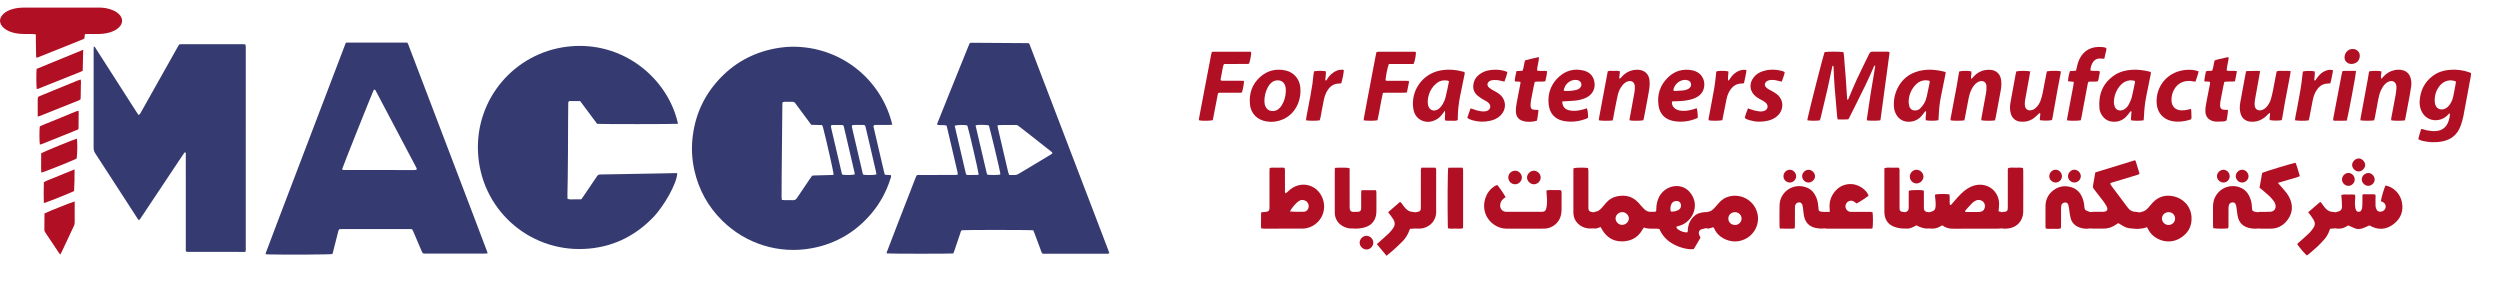 <?xml version="1.0" encoding="utf-8"?>
<!-- Generator: Adobe Illustrator 24.1.3, SVG Export Plug-In . SVG Version: 6.00 Build 0)  -->
<svg version="1.1" id="Layer_1" xmlns="http://www.w3.org/2000/svg" xmlns:xlink="http://www.w3.org/1999/xlink" x="0px" y="0px"
	 viewBox="0 0 14202 1722.1" style="enable-background:new 0 0 14202 1722.1;" xml:space="preserve">
<style type="text/css">
	.st0{fill:#353B71;}
	.st1{fill:#B11024;}
.st122{fill:#B11024;}
</style>
<g>
	<g>
		<g>
			<g>
				<path class="st0" d="M5068.7,708.8c-8.6,0.4-14.9,0.8-21.2,0.9c-21.8,0.1-43.5-0.1-65.3,0.1c-6.2,0-12.8-1.2-18.5,2.7
					c-3.1,5.8-0.5,11.3,0.8,16.8c16.5,71,33.1,141.9,49.6,212.9c3.2,13.7,6.4,27.4,9.7,41.1c0.7,3,2.1,5.8,3.5,9.6
					c11.6,0.7,22.9,1.4,33.6,2c3.1,8.6-0.7,15-2.8,21.5c-22.5,70.9-57,135.4-104.6,192.6c-89.3,107.3-202.8,175-339.8,200.8
					c-188,35.4-376.7-24.5-510-155.7c-81.5-80.2-134.5-176.4-159.3-287.9c-13-58.4-16.7-117.5-10.8-177.3
					c12.6-127,61.1-238.4,146.6-332.9c86.9-96.1,194.8-156,322.2-180.4c41-7.8,82.3-11.5,124-9.9c261.7,10.1,471.8,187.1,537.3,422
					C5065.5,693.6,5066.6,699.8,5068.7,708.8z M4613.7,997.9c5.1-0.5,9.5-1.1,13.9-1.2c31.3-0.9,62.6-1.6,93.9-2.5
					c4.9-0.1,10.3,1.3,14.3-3.2c-1-15.7-43.7-204.5-60.8-268.9c-1-3.6-2.8-6.9-4.8-11.6c-20.4-0.5-40.7-0.9-61.4-1.4
					c-14-18.9-27.7-37.3-41.4-55.7c-16.4-22.1-32.9-44.1-49.1-66.3c-4.6-6.3-10-9.1-17.8-8.9c-14.7,0.4-29.4,0-44.1,0.3
					c-3.6,0.1-7.1,1.7-11.2,2.8c-0.3,6.4-0.7,12.1-0.8,17.8c-0.9,87.6-1.7,175.1-2.6,262.7c-0.4,42.2-0.9,84.4-1.2,126.6
					c-0.3,44.1-0.5,88.2-0.6,132.3c0,4.9,1.1,9.8,1.7,15c5.6,0.5,10,1.2,14.4,1.2c16,0.1,32-0.6,47.9,0.3c11,0.6,17.5-3.5,23.5-12.6
					c24.3-36.8,49.3-73.1,74.1-109.6C4605.5,1009.3,4609.7,1003.7,4613.7,997.9z M4841.3,711.6c-3.6,6.3-1.3,11.9-0.1,17.4
					c7.1,30.5,14.3,61,21.3,91.5c11.9,51,23.6,102.1,35.7,153c1.6,6.6,1.5,14.1,7.2,19.2c23.2,2.9,59.6,2.1,73.4-1.8
					c-0.7-4.8-1.2-9.8-2.3-14.6c-12.3-53.5-24.8-107-37.2-160.6c-7.2-31.1-14.5-62.2-21.9-93.3c-2.7-11.3-4-12.5-15.6-12.6
					c-17.3-0.3-34.5-0.1-51.8,0.1C4846.9,709.9,4843.9,711,4841.3,711.6z M4855.8,990.8c-0.8-4.8-1.2-9.7-2.3-14.6
					c-15-64.6-30-129.3-45.1-193.9c-4.8-20.5-9.4-41.1-14.4-61.5c-2.2-8.9-4.1-10.7-13.2-10.8c-17.2-0.3-34.5-0.1-51.7,0.1
					c-2.4,0-4.8,1.1-6.9,1.7c-3.6,6.2-1.2,11.7,0.1,17.2c5.8,24.9,11.6,49.7,17.4,74.6c13.2,56.6,26.2,113.1,39.6,169.6
					c1.6,6.6,1.5,14.1,7,19.3C4807.2,995.3,4841.8,994.6,4855.8,990.8z"/>
			</g>
		</g>
		<g>
			<path class="st0" d="M3851.6,703.3c-16.5,2.1-438.2,2.4-459.4,0.3c-31.7-42.5-64.1-86-96.4-129.4c-22.2-0.6-43.2-0.6-63-0.1
				c-6.2,6.7-4.7,13.4-4.8,19.6c-0.4,33.9-0.6,67.8-0.8,101.7c-0.3,59.5-0.4,119-0.7,178.5c-0.3,46-0.7,92.1-1.3,138.1
				c-0.4,30.7-1.2,61.3-1.7,92c-0.1,8.2,0.2,16.5,0.3,25c13.7,6.4,27.3,2.7,40.3,3.3c12.7,0.6,25.5-0.1,38.2-0.2
				c3.9-5.4,7.3-10,10.5-14.7c24.1-35.5,48.1-70.9,72.1-106.4c2.2-3.2,4.6-6.2,6.5-9.5c4.2-7.5,10.2-10.4,18.9-10.4
				c24.3,0,48.6-0.8,72.9-1.2c69.7-1.3,139.4-2.5,209.1-3.7c17.3-0.3,34.5-0.5,51.8-0.9c30-0.6,60.1-1.3,90.1-1.9
				c4.4-0.1,8.7,0.3,13,0.5c-0.3,54-72.9,185.8-139.7,253.9c-107.3,109.5-237.7,169.8-390.7,176.4
				c-314.2,13.6-586.2-225.9-601.4-550.5C2701.2,559.7,2923.7,300.7,3223,265C3540.4,227.2,3796.7,448.8,3851.6,703.3z"/>
		</g>
		<g>
			<g>
				<path class="st0" d="M2770.5,1439.2c-7.6,0.6-12.6,1.3-17.6,1.4c-111.3,0.1-222.7,0-334,0.1c-17.1,0-17.6,0.1-24.2-15.6
					c-14.4-34.2-28.8-68.3-43.6-102.3c-9.9-22.7-6.5-21.7-31.9-21.7c-123.5,0-247,0-370.5,0c-7,0-14,0.4-19.4,0.5
					c-6.2,4.2-6.9,9.4-8.1,14.4c-8.9,35.3-17.8,70.7-27,105.9c-1.9,7.3-2.6,15.1-6.9,21.3c-18.5,3.1-266.5,4.5-366.8,2
					c-3.6-0.1-7.3-0.8-10.1-1.2c-0.9-1.7-1.4-2.3-1.5-2.9c-0.1-0.6-0.2-1.3,0.1-1.9c23.5-62.2,46.8-124.4,70.5-186.6
					c127.9-335.7,256-671.4,384-1007c0.4-1.1,1.6-1.9,3-3.5c115.1,0,230.8,0,346.6,0c6.1,6.6,7.9,14.9,10.8,22.6
					c41.3,108.1,82.5,216.2,123.7,324.3c80.6,211.5,161.1,423,241.7,634.5c25,65.7,49.9,131.5,74.8,197.2
					C2766.1,1425.9,2767.8,1431.3,2770.5,1439.2z M1943.1,962.1c8.6,5.7,17.1,3.6,25.2,3.6c126,0.2,252,0.2,378,0.3
					c4.5,0,9,0.4,13.4-0.2c2.8-0.4,5.4-2.3,8.2-3.5c-1.2-9.6-6.3-16.4-10.1-23.6c-62.9-119.3-125.9-238.5-188.9-357.7
					c-10.7-20.3-21.3-40.8-32.2-61.1c-2.3-4.3-3.6-9.9-10.1-10.9c-1.3,1-3.3,1.8-4.1,3.3C2116.3,523,1945.7,951.2,1943.1,962.1z"/>
			</g>
		</g>
		<g>
			<g>
				<path class="st0" d="M5869.9,1308.3c-16.6-2.6-388.5-2.8-406.2-0.4c-6.1,4.6-6.8,12-9,18.5c-10.8,31.4-21.2,63-31.9,94.5
					c-2.2,6.6-5,13-7.2,18.9c-19.7,2.2-362.3,2-377.2-0.1c-3.5-6.1,0.8-11.1,2.7-16.2c18.8-49.6,37.8-99.1,57-148.6
					c33-85.2,66.3-170.4,99.4-255.6c3-7.7,6.3-15.4,9.1-22.4c7.3-4.6,14.5-2.9,21.3-2.9c63.3-0.1,126.7-0.1,190-0.1
					c6.9,0,13.9-0.4,21-0.6c3.5-7.2,0.9-13.4-0.4-19.4c-6.4-28-13.1-56-19.6-84c-12.2-52.3-24.4-104.6-36.7-156.8
					c-1.6-6.8-3.5-13.5-5.1-20c-17.8-5-35.4,0.3-52.3-4c-2-8.2,2.5-14.3,4.9-20.5c20.3-51.1,40.8-102.1,61.3-153.1
					c36.6-90.7,73.3-181.4,109.9-272.1c2.6-6.4,5.5-12.7,8.2-19c4.3-0.7,7.4-1.6,10.5-1.5c108.1,0.7,216.1,1.5,323.7,2.2
					c6.4,5.2,7.5,12.5,10,18.9c34.6,90.1,69.1,180.3,103.5,270.4c101,263.9,201.9,527.8,302.9,791.7c12.1,31.6,24.1,63.3,36.2,95
					c2,5.3,3.9,10.7,6.2,17.4c-3.4,1-6.1,2.3-9,2.7c-3.8,0.4-7.7,0.2-11.5,0.2c-113.9,0-227.8,0-341.7,0c-5.7,0-11.4,0-16.2,0
					c-7.2-5.4-8.3-12.7-10.7-19.1c-12-31.7-23.7-63.5-35.5-95.2C5875,1320.4,5872.2,1314,5869.9,1308.3z M5979.1,870.2
					c-3.4-7.8-9.8-11.1-15.2-15.3c-35.6-28.2-71.3-56.3-107-84.3c-23.2-18.1-46.5-36.1-69.7-54.2c-4.6-3.6-9-6.5-15.4-6.4
					c-30.7,0.3-61.4,0.1-92.1,0.3c-4.2,0-8.3,1.5-13.4,2.5c1.2,6.8,1.9,12.4,3.2,17.9c19.1,82.2,38.3,164.4,57.6,246.5
					c1.3,5.4,3.6,10.5,5.8,16.7c10.5,0,20-0.3,29.6,0.1c8.6,0.3,16.2-1.8,23.6-6.2c61.4-36.9,122.9-73.6,184.3-110.5
					C5973.3,875.4,5975.9,872.7,5979.1,870.2z M5542,712.8c21.5,91.8,42.4,181.4,63.4,270.9c0.7,3,2.4,5.8,3.4,8.4
					c18.2,2.9,58.7,2.7,73.5-0.6c0-2.9,0.4-6-0.1-9c-3.4-22.5-59.9-258.3-64.6-270.1c-11.4-2.6-44.5-4.1-64.8-2.6
					C5550,710.1,5547.1,711.4,5542,712.8z M5423.3,714c21.2,90.7,42,180.2,63,269.8c0.7,3,2.4,5.8,3.7,8.9c2.8,0.5,5.3,1.3,7.8,1.3
					c17.9,0.1,35.8,0.2,53.7-0.1c2.8,0,5.6-1.6,8.2-2.3c-1.2-17.8-57.7-261.1-64.6-278.9C5478.5,708.4,5439.2,708.7,5423.3,714z"/>
			</g>
		</g>
		<g>
			<path class="st0" d="M1394,1431c-110,0-218.7,0-327.4-0.1c-3,0-6.1-0.9-9.6-1.5c-2.4-8.1-1.5-15.8-1.5-23.3
				c-0.1-121.5,0-243.1,0-364.6c0-52.4,0-104.9-0.1-157.3c0-6.1,1.4-12.6-1.7-18.1c-4.9-1.5-6.5,1.7-8.2,4.2
				c-9.7,14.3-19.4,28.6-28.9,42.9c-71.6,107.5-143.2,215-214.9,322.5c-3.5,5.2-6.5,10.8-12.3,15c-6.8-5.4-10.1-12.4-14.2-18.6
				c-41.4-63.8-82.7-127.7-124.1-191.6c-36.5-56.4-72.9-112.8-109.7-168.9c-6.6-10-9.6-20.1-9.6-32.2c0.3-186.1,0.2-372.3,0.2-558.4
				c0-5.5,0.6-11,0.9-17.1c7,1.9,8.5,7.1,11.1,11.2c34.2,53.3,68.3,106.6,102.5,159.9c42.4,66.2,84.8,132.5,127.3,198.7
				c4.1,6.4,8.6,12.5,13.7,20c3.7-3.3,7.1-5.1,8.8-8c11.2-19.4,22-38.9,33-58.5c60.5-107.6,120.9-215.1,181.4-322.7
				c2.2-3.9,4.7-7.6,7.6-12.3c5.3-0.4,11-1.2,16.7-1.2c113.9-0.1,227.7-0.1,341.6,0c5.6,0,11.2,0.8,17.5,1.3c0.8,4.6,1.8,8.2,2,11.9
				c0.3,5.7,0.1,11.5,0.1,17.3c0,373.5,0,747.1-0.1,1120.6C1396.2,1410.8,1397.3,1419.8,1394,1431z"/>
		</g>
		<path class="st122" d="M481.9,194.2c-0.7,9.2-1.3,16.1-1.8,22.9c-5.9,6.2-13.6,8-20.6,10.8c-62.2,25.1-124.5,50-186.8,75
			c-16.6,6.7-33.2,13.4-49.8,20c-4.7,1.9-9.4,3.5-15.6,5.9c-0.9-4.6-2.1-8-2.2-11.5c-0.6-32.6-1.1-65.2-1.5-97.8
			c-0.1-7.6,0-15.3,0-24c-4.7-0.8-8.9-2-13.1-2.1c-17.3-0.2-34.5,0.3-51.8-0.2c-25-0.6-49.8-2.4-73.7-10.6
			c-15.3-5.2-29.6-12.1-42-22.5C-7.3,134.6-7.6,102.3,22,76.6c12.3-10.7,26.6-17.6,41.8-22.8c24.5-8.4,49.9-10.6,75.6-10.7
			c61.4-0.1,122.8-0.1,184.2-0.1c79.9,0,159.9-0.1,239.8,0c25.8,0,50.9,4.3,74.9,13.9c15,6,28.8,13.9,39.9,25.9
			c20.7,22.3,20.7,47.9,0,70.2c-10.6,11.5-23.8,19.3-38.1,25.2c-23.9,9.9-49.1,14.2-74.8,14.8c-21.7,0.5-43.5,0.1-65.2,0.2
			C494.6,193.3,489,193.8,481.9,194.2z"/>
		<path class="st1" d="M10414.5,373.6c-6.7,0.8-5.8,5.5-6.5,8.9c-8.7,40.6-16.9,81.3-26.1,121.8c-12.8,56.1-26.4,111.9-39.8,167.9
			c-1,4.2-3.1,8.2-4.5,11.8c-18.5,2.8-55.2,2.5-69.9-0.6c0-2.3-0.4-4.8,0.1-7.2c11.5-54.9,91.1-366.2,97.2-380.4
			c16-3.2,91.9-3,107.2,0.4c4.7,22.3,4.5,45.3,6.7,68.1c2.2,22.3,4.1,44.6,5.7,66.9c1.7,22.9,3.1,45.9,4.6,68.9
			c1.4,22,2.8,44.1,4.3,66c6.5,0.2,6.8-4,8.3-7.4c15-35.3,29.2-70.9,45.4-105.7c22.9-49.2,47.6-97.7,71-146.7
			c4.5-9.4,10.1-13.2,20.6-13c27.5,0.6,55,0.2,82.5,0.3c3.7,0,7.5,0.9,11.3,1.3c0.6,2.4,1.6,4.3,1.4,6
			c-16.9,126-33.9,252.1-51.1,378.1c-0.2,1.7-1.8,3.3-2.7,4.7c-15.1,2.6-54.6,2.7-73.8,0.2c-0.3-3.3-1.2-6.9-0.7-10.4
			c6.6-45.5,13-91.1,20.3-136.5c8.4-53,17.6-105.9,26.4-158.8c0.3-1.7,0-3.6,0-5.2c-5-2-5.6,1.7-6.8,4.4
			c-15.2,33.8-29.7,68-45.9,101.3c-31,63.8-63,127.1-94.7,190.6c-1.4,2.8-3.3,5.4-5.3,8.6c-19.8,1.6-39.4,0.7-59.8,0.6
			c-1.3-5.2-2.8-9.3-3.2-13.6c-5.2-58.6-10.5-117.2-15-175.8c-2.5-32.5-3.5-65.1-5.2-97.7
			C10416.1,385.7,10416.8,379.4,10414.5,373.6z"/>
		<path class="st1" d="M13737.7,790.3c4.2-20.1,10.4-38.7,17-58.1c4.4,1,8.1,1.4,11.5,2.6c15.8,5.5,32.3,7.9,48.8,9.5
			c7.6,0.7,15.4,0.8,23,0.2c33.8-2.6,57.4-19.3,69.9-51.3c6.3-16.3,10-33.6,9.5-48.2c-5.8-1.4-7.5,3.8-10.3,6.7
			c-14.1,14.8-30.6,24.8-50.8,29.1c-43.4,9.2-82.7-10.5-100.9-50.9c-7.8-17.2-10.9-35.4-9.9-54.2c3.3-59.5,26.6-108.8,75-144.8
			c27.4-20.4,58.9-30.9,92.6-33.9c39.3-3.6,77.9,0.7,115.3,14.1c2.9,1.1,5.7,2.7,9.6,4.6c-0.7,6.3-1,12.6-2.1,18.7
			c-13.7,74.8-27.3,149.7-41.7,224.3c-3.5,18.1-8.9,36-14.9,53.5c-19.2,56.1-59.9,85.7-117.7,93.3c-30.7,4.1-61.3,2.9-91.6-3.4
			C13759.1,799.9,13748,797.2,13737.7,790.3z M13951.8,463.7c-3.4-1.7-5.5-3.1-7.8-3.8c-32.3-9.7-64.6,1.3-86.4,29.8
			c-18.5,24.2-27,51.8-26.6,82.1c0.1,7.6,1.2,15.4,3.4,22.6c6.6,21.5,26.6,31.6,48.4,25.6c14.3-4,24.4-13.4,33-24.8
			c11.6-15.7,18-33.6,21.7-52.6c3.7-18.8,7.3-37.5,10.8-56.3C13949.6,478.9,13950.6,471.4,13951.8,463.7z"/>
		<path class="st1" d="M8208.3,628.7c-5.7,7.6-9,12-12.2,16.4c-11,15.3-24.2,28.2-41.3,36.4c-27.5,13.2-55.5,14.9-83,0.5
			c-26.5-13.9-39.1-38-43.3-66.4c-15-99.9,51.8-194.9,151-214.7c46.1-9.2,91.6-5.1,136.5,7.2c1.1,0.3,2.1,1.3,3.9,2.5
			c2.1,6.5-0.5,13.3-1.8,20c-8,40.1-16.6,80-24.4,120.1c-7.2,37-11.4,74.5-12.3,112.2c-0.2,6.3,0,12.7,0,19.2
			c-12.5,6.5-24.7,3.2-36.4,3.6c-11.4,0.3-22.9,1.3-34.9-1.2C8204.9,667.3,8211.9,650.1,8208.3,628.7z M8231.5,462.1
			c-3.7-2.2-5.2-3.7-6.9-4c-20.9-3.9-40.8-1.4-58.4,11.1c-8.2,5.9-16,12.7-22.6,20.4c-16.1,18.7-26,40.8-30.6,65
			c-2.7,13.8-3.1,28-0.4,41.9c5.3,28,30.6,39.5,55.2,25.2c4.4-2.5,8.7-5.6,12-9.3c6.2-7.2,12.8-14.5,17.1-22.8
			c6.1-11.8,11.9-24.2,15-37C8219.3,522.9,8225,492.8,8231.5,462.1z"/>
		<path class="st1" d="M12177.8,683.3c-15.8,3.4-52.4,3.5-70.4,0.5c-3.4-8.3-0.7-17.2-0.8-25.8c-0.1-8.6,2.7-17.2,1.7-25.4
			c-6.1-1.3-7.1,2.4-9,4.7c-7.7,9.3-14.5,19.6-23.2,27.9c-21,20-46.4,28.7-75.5,26c-25.2-2.3-44.8-14-58.9-34.9
			c-8.4-12.4-14.1-26.2-15.3-41c-6.5-78.7,18.8-143.5,86-188.5c29.3-19.6,62.9-27.9,97.8-30.3c31.5-2.2,62.5,1.8,93.3,8.5
			c4.9,1.1,9.7,2.8,15.3,4.5c-0.3,4.5-0.2,8.2-0.9,11.7c-8.2,41.4-16.2,82.7-25,124c-8.4,39.5-11.8,79.6-13.8,119.8
			C12178.7,671.3,12178.2,677.5,12177.8,683.3z M12127.9,459.6c-20.3-5.8-39.3-4.3-57.6,5.6c-11.4,6.2-21,14.6-29.1,24.6
			c-17,20.8-27.4,44.6-31.2,71.1c-2,13.8-2.4,27.9,2.1,41.7c7.7,23.6,27.2,28.8,47.4,22.3c4.7-1.5,9.1-4.6,13.2-7.6
			c9-6.4,16.1-14.9,20.9-24.7c6.1-12.6,12.6-25.3,16.1-38.8c7.2-28.4,12.6-57.3,18.6-86.1
			C12128.8,465.4,12128.1,462.8,12127.9,459.6z"/>
		<path class="st1" d="M11053.1,409.3c-0.8,6.3-1.2,10.7-2,15c-8.4,42-16.7,83.9-25.3,125.8c-7.1,34.5-10.9,69.4-12.1,104.6
			c-0.3,9.5-1.2,18.9-1.8,27.9c-15.2,4.4-55.6,4.5-71.6,0.5c-3.8-16.7,3.6-33.6,1-52.5c-3.2,2.2-5.5,3.1-6.8,4.7
			c-7.7,9.3-14.4,19.6-22.9,28.1c-20.5,20.5-45.7,29.9-74.8,28c-28.3-1.9-49.6-15.2-64-39.5c-9-15.1-13.3-31.8-14.1-49.3
			c-1.9-41.3,7.5-80,28.6-115.5c22-37.2,53.7-63.2,94.2-77.6C10937.8,389.4,10994.4,393.6,11053.1,409.3z M10962.2,461.2
			c-2.4-1.7-2.9-2.1-3.5-2.4c-1.2-0.5-2.3-1.1-3.5-1.3c-27.9-4.7-52,3.1-71.7,23.1c-25.8,26.1-39.2,57.9-40.7,94.4
			c-0.4,9.4,1,19.2,3.6,28.3c5.2,17.5,18.4,25.4,36.6,24c10-0.8,18.9-4.7,25.6-11.7c7.5-7.8,14.3-16.3,20.2-25.3
			c8.8-13.5,13.7-28.8,17.3-44.4c5.6-24.9,10.5-49.9,15.6-74.9C10962.1,467.8,10961.9,464.7,10962.2,461.2z"/>
		<path class="st1" d="M7992.3,525.4c-23.8,2.7-46.1,0.8-68.3,1.3c-22.3,0.5-44.6-0.9-67.9,1c-12.3,52.2-19.2,104.6-30.9,155.5
			c-15.9,3.6-61.1,3.7-77.7,0.5c0-3.5-0.6-7.2,0.1-10.8c8.3-45.2,16.7-90.4,25.3-135.6c13.5-71.5,27.2-143,40.8-214.5
			c1.7-8.7,3.6-17.4,5.6-26.8c4.8-0.8,9.1-2.1,13.4-2.1c67.1-0.1,134.2-0.1,201.4,0c3.1,0,6.2,0.8,9.1,1.1
			c1.4,13.8-3.6,42.7-11.2,65.7c-4.8,4.3-10.8,2.7-16.4,2.8c-37.1,0.1-74.2,0.1-111.2,0.1c-5,0-10.1,0-14.6,0
			c-6.5,13.9-18.8,74.6-18.9,92.1c4.1,4.2,9.4,3.2,14.4,3.2c32.6,0.1,65.2,0,97.8,0.1c6.3,0,12.6,0.4,19.7,0.6
			c0.5,3.2,1.6,5.6,1.2,7.8C8000.3,486.1,7996.4,504.8,7992.3,525.4z"/>
		<path class="st1" d="M7067,459.5c-0.2,15.8-5.7,45.9-11.4,64.5c-4.9,3.9-10.9,2.6-16.5,2.6c-33.3,0.1-66.5,0-99.8,0.1
			c-6.3,0-12.8-1.3-20.1,3.2c-10.7,50-18.8,101.7-29.5,152.4c-13,4.3-54.9,5.1-76.7,1.7c-4.1-5.2-1.7-11-0.7-16.4
			c6.4-34.6,13-69.1,19.6-103.6c16.1-84.8,32.3-169.5,48.5-254.3c0.9-4.9,2.4-9.6,3.6-14c3.1-0.9,4.9-1.8,6.7-1.8
			c69.7-0.2,139.5-0.2,209.2-0.2c2.5,0,5,0.7,7.3,1.1c1.8,11.4-2.7,38.8-10.8,65.5c-4.8,4.3-10.8,3-16.4,3
			c-35.8,0.1-71.6,0.1-107.5,0.1c-6.3,0-12.7,0-19.3,0c-7.7,15.5-7.9,31.8-11.5,47.1c-3.4,14.8-5.6,30-8.2,44.3
			c6.7,5.4,13.3,3.8,19.6,3.8c31.3,0.2,62.7,0,94,0.1C7053.4,458.8,7059.7,459.3,7067,459.5z"/>
		<path class="st1" d="M7220.2,692.3c-10.1-1.1-20.4-1.5-30.4-3.4c-43.9-8.5-84-39.1-89.3-99.1c-5.2-59.2,12.7-111.7,57.6-152.1
			c41.2-37.1,90.4-49.2,144.5-37.5c46.7,10.1,79.4,47.8,84.2,95.4c3.3,32.4-1,63.8-13.5,93.9
			C7344.1,659.8,7280.7,692.3,7220.2,692.3z M7304.5,518c0.1-11.5-0.2-23-4.8-33.9c-7.4-17.7-20.4-27-39.8-27.7
			c-15-0.5-27.5,4.6-38.5,14.3c-8.7,7.7-15.4,17.2-20.5,27.5c-12.6,25-18.6,51.5-18,79.5c0.2,10.4,2.5,20.3,7.2,29.5
			c7.3,14.1,18.8,22,34.9,23.5c17.9,1.7,32.5-4.9,44.7-17.5c9-9.3,15.6-20.3,20.7-32.1C7299.1,561.1,7303.8,540,7304.5,518z"/>
		<path class="st1" d="M13661.4,683.9c-19.1,2.9-61.4,2.7-76.1-0.1c-3.3-5.5-1.2-11.3-0.2-16.7c8-43.3,16.4-86.6,24.3-130
			c2.2-11.9,3.2-24.1,4.3-36.1c0.4-4.4,0.2-9-0.5-13.4c-3.1-21.6-19.3-31.8-40.3-25.1c-10,3.2-18.2,9.1-25.3,16.7
			c-9.3,9.9-16.2,21.3-21.8,33.6c-7.2,15.8-11.6,32.4-14.9,49.4c-6.8,35.8-13.3,71.6-20.1,107.4c-0.9,4.9-2.7,9.7-3.9,14.1
			c-16.9,3-62.1,2.9-77.9-0.1c0.2-3.5,0.1-7.2,0.7-10.8c13.9-75.4,28-150.7,41.9-226.1c2.5-13.7,4.5-27.6,6.6-40.9
			c15-4.1,52.2-4.4,70-0.6c1.3,13.3-5.5,26.9-1.6,41.8c7.2-3,10.2-8.9,14.4-13.3c17.7-18.8,38.9-31,64.3-35.7
			c14.6-2.7,29.2-3,43.7,0.8c23.9,6.2,38.5,21.6,45.3,44.9c4.9,16.9,5.1,34.1,2.5,51.3c-2.9,19.6-6.1,39.1-9.8,58.6
			c-7.5,40.2-15.2,80.3-22.9,120.5C13663.6,677.2,13662.5,680.1,13661.4,683.9z"/>
		<path class="st1" d="M11158.6,683.9c-18.6,2.8-60.9,2.7-76.2,0.1c-3.7-5.4-1.3-11.1-0.3-16.6c11.7-62.8,23.7-125.6,35.4-188.4
			c3.6-19.5,6.4-39.1,9.7-58.6c0.8-5,1.9-9.9,2.8-14.4c15.2-4.5,53.3-4.6,68.6-0.4c3.3,13.5-3.8,27.1-1.4,41.9
			c7.9-2.5,10.7-8.7,14.8-13.1c18-19.3,39.7-32.2,65.9-36.4c10.6-1.7,21.8-2.2,32.4-1.1c32,3.4,53.2,24.8,57.7,57.3
			c2.7,19.8,1.3,39.6-2.1,59.2c-6,34-12.6,67.9-18.9,101.8c-3.2,17-6.4,33.9-9.7,50.8c-1.2,6.2-2.8,12.3-4.1,17.9
			c-20.2,3.2-64,2.7-78.1-0.9c0.3-3.5,0.2-7.2,0.9-10.8c8.8-47.8,17.9-95.4,26.2-143.3c2.3-13.1,2.9-26.7,2.4-40
			c-0.8-21-16.4-32-37-27.2c-8.9,2.1-16.5,6.7-23.3,12.8c-11.2,10-19.1,22.3-25.5,35.6c-7.2,15.1-12,30.9-15.1,47.3
			c-7.4,38.9-14.9,77.8-22.4,116.7C11160.5,677.2,11159.5,680.2,11158.6,683.9z"/>
		<path class="st1" d="M9160.4,684.6c-25.9,2.5-63,1.9-76.3-0.9c-0.3-0.6-0.7-1.1-0.9-1.7c-0.2-0.6-0.5-1.2-0.4-1.8
			c0.1-1.9,0.3-3.8,0.6-5.7c0.4-3.2,0.9-6.3,1.4-9.5c16-86.1,32.1-172.1,48.5-259.7c9.9-5.4,22.2-2.2,34-2.4
			c11.3-0.2,22.9-2.2,35.3,2.5c-0.8,7.2-1.7,14-2.2,20.9c-0.5,6.6-3.2,13.4,0.2,21.1c7.1-3.1,10-9,14.3-13.5
			c24.3-25.5,53.7-38.5,89-37.7c37.5,0.9,62.9,23.2,66.8,60.7c1.6,15.1,1.1,30.8-1.2,45.8c-5.4,35.4-12.4,70.5-18.9,105.7
			c-3.3,18.2-6.8,36.4-10.4,54.6c-1.3,6.9-3,13.7-4.5,20.1c-14.1,3.5-57.8,4-76.9,1c-3.3-5.5-0.9-11,0.1-16.6
			c8.9-48.4,18-96.8,26.5-145.2c1.9-10.6,2.3-21.7,1.7-32.5c-1.4-23.7-19.3-34.9-41.9-26.9c-11.2,4-19.8,11.5-27.4,20.4
			c-13,15.4-21.9,33.2-26.6,52.6c-6,24.8-10.6,50-15.6,75.1c-4.2,21.3-8,42.7-12.1,64C9163.1,678.1,9161.7,681,9160.4,684.6z"/>
		<path class="st1" d="M11588.9,682.7c-3.5-14.1,3.5-27.1,1.2-40c-6.9-0.9-8.6,4.1-11.8,6.9c-8.7,7.5-16.7,15.9-26.1,22.5
			c-22.3,15.7-47.3,21.7-74.5,19c-27.8-2.8-47.4-19.3-54.9-46.1c-5.6-20.1-5.4-40.6-2-60.9c5.9-35.3,12.7-70.4,19.2-105.6
			c3.2-17.6,6.5-35.2,9.8-52.8c1.3-6.8,3-13.6,4.4-20c15.8-4.1,63.5-4.1,79.2,0.1c-1.9,11.2-3.7,22.5-5.8,33.7
			c-7.8,42.7-15.8,85.4-23.3,128.2c-1.6,9.4-2.3,19.1-1.7,28.6c1.3,24.4,19.4,36.1,42.9,28.2c9.3-3.1,17-8.8,23.6-15.9
			c10.2-10.9,18-23.4,22.9-37.4c4.4-12.6,8.5-25.5,11.1-38.6c8-39.4,15.3-79,22.9-118.5c0.6-3,1.5-6,2.1-8.6
			c14.5-3.6,55.5-4.2,77.9-1.2c2.3,5.9,0,12.2-1,18.2c-5.2,28.3-11.1,56.4-16.2,84.7c-9.9,54.7-19.5,109.4-29.3,164.1
			c-0.7,3.7-1.9,7.3-2.8,10.6C11642.1,686,11608.3,686.4,11588.9,682.7z"/>
		<path class="st1" d="M12839.4,403.9c-3.7,20.8-6.9,39-10.2,57.1c-6.4,35.2-13.1,70.3-19.1,105.6c-1.7,10-2.5,20.4-1.9,30.5
			c1.4,22.9,17.7,34.1,40,28.3c10.2-2.7,18.5-8.5,25.7-16c12.2-12.7,20.9-27.7,26-44.3c5.1-16.4,8.9-33.3,12.3-50.2
			c6.8-33.8,13-67.8,19.5-101.6c0.5-2.5,1.2-4.9,2.1-8.1c12.9-4.8,26.4-2,39.5-2.4c12.6-0.4,25.3-0.8,39.2,0.9
			c-0.8,7.4-1,13.7-2.2,19.7c-10.2,54-20.8,107.9-30.8,161.9c-5.1,27.6-9.5,55.4-14.3,83.1c-0.9,4.9-2.2,9.7-3.1,14.1
			c-18.2,3.7-52.8,3.4-67.8-0.4c-3.8-13.1,3.4-26.1,1.1-40.9c-3.3,1.9-6.2,3-8.3,4.9c-4.7,4.3-8.8,9.3-13.5,13.6
			c-25.4,23-54.8,34.6-89.5,31.4c-28.7-2.7-48.5-19.2-56.2-47.1c-5.5-20.2-5.1-40.6-1.6-60.9c7.3-42.2,15.4-84.2,23.2-126.3
			c3.1-16.9,6.4-33.9,9.5-50.1c1.7-1.4,2.7-2.8,3.7-2.9c19.1-0.5,38.3-1,57.4-1.2C12825.8,402.7,12831.4,403.4,12839.4,403.9z"/>
		<path class="st1" d="M9498.2,577.7c-2.3,15,3.6,27.1,14.8,36.9c7.8,6.8,17.3,10.7,27.5,12.8c27.2,5.5,53.4,0.9,79.4-6.7
			c6.1-1.8,12-3.9,18.8-6.1c5.7,18.2,5.2,35.9,6.3,53.1c-2.4,1.9-3.6,3.6-5.3,4.2c-43.5,18.3-88.7,24.3-135.1,15.1
			c-46.5-9.3-75.8-39.9-82.7-86.8c-9.2-62.4,8.6-116.9,53.9-160.7c38.3-37,85.1-50.3,137.9-40.1c4.4,0.8,8.6,2.4,12.9,3.8
			c47.7,15.9,64.7,63.6,50.8,105.2c-5.9,17.7-17.7,30.9-33.4,40.7c-15.4,9.6-32.4,15.1-50,18.8c-25.1,5.3-50.6,7.3-76.2,7.6
			C9511.4,575.5,9504.9,574.2,9498.2,577.7z M9507.3,515.1c1.9,0.5,4.2,1.7,6.5,1.6c17.2-0.9,34.4-1.6,51.5-3.4
			c7.5-0.8,14.9-3.6,21.9-6.5c4.6-1.9,9-5.1,12.4-8.7c12.6-13.6,7.9-34.1-9.2-41.1c-7.8-3.2-16-4.1-24.4-3c-29.2,3.7-54,27-60,56.6
			C9505.9,511.7,9506.7,513,9507.3,515.1z"/>
		<path class="st1" d="M8874.3,576.7c2.8,29.3,14.3,43.4,39.3,49.8c23.6,6,47,3.1,70.2-2.2c10.5-2.4,20.7-6,30.9-9.1
			c4.9,12.7,7.4,32.7,6.7,53.5c-1.6,1.1-3.4,2.9-5.6,3.8c-41.7,17.2-84.9,22.9-129.5,15.4c-50.8-8.5-83.3-41.1-88.8-96.1
			c-6.1-61.6,13.4-115.2,60.1-156.7c39.3-34.9,86-46.9,137.5-34.5c29.1,7,50.8,24.1,59.9,53.8c11.4,37.3-1,78.6-41.1,98.9
			c-20.9,10.5-43.1,16-66.1,18.4c-19.7,2-39.5,2.5-59.3,3.7C8884.1,575.7,8879.8,576.2,8874.3,576.7z M8883.1,514.1
			c2.2,1.2,3.3,2.3,4.4,2.4c22.4,1,44.6-0.2,66.5-5.6c8.1-2,15.7-5.4,21.7-11.5c13.5-13.7,9.1-35.2-8.6-42.4
			c-7.9-3.2-16-3.7-24.4-2.7C8919.3,456.8,8889.5,475.5,8883.1,514.1z"/>
		<path class="st1" d="M11780.7,464.8c-12.4-1.1-21.8-2-31.2-2.9c-0.5,0-0.8-0.9-1.3-1.4c0.5-17,4.6-38.4,10.9-56.6
			c10.8-0.7,22.1-1.4,33.3-2.1c4-7.7,4.9-15.3,6.3-22.7c3-15.1,7.6-29.7,14.3-43.6c25.8-53.5,74-73.1,127.9-68.2
			c8.1,0.7,16.7,1.1,24.6,6.3c2,10.1-2.7,19.6-4.5,29.4c-1.9,9.9-4.4,19.8-6.9,30.8c-7-0.4-13.2-0.5-19.4-1.1
			c-24.3-2.3-40.4,9.1-50.4,30.3c-5.4,11.5-9,23.7-8.9,37.4c17.4,5.2,34.9,0,52.2,3.9c2.7,10.7-2.1,20.3-3.7,30
			c-1.5,9.2-1.5,19.2-7.5,28c-16.9,2.9-34.3-0.5-52.2,2.2c-1.5,4-3.6,8-4.3,12.1c-11.7,62.1-23.3,124.3-34.9,186.5
			c-1.3,6.9-3,13.6-4.4,20c-14.6,3.7-59.2,4.1-77.9,0.7c0-2.8-0.5-5.9,0.1-8.8c11.8-63.4,23.8-126.8,35.7-190.2
			C11779.6,478.6,11779.9,472.4,11780.7,464.8z"/>
		<path class="st1" d="M9911.5,669.1c4.6-18,10.5-35.4,18.5-53.5c4.6,1.5,8.7,2.6,12.6,4.2c16.1,6.6,32.8,10.7,50,12.8
			c10.3,1.3,20.5,0.8,30.3-2.9c19.5-7.4,24.5-28,10.5-43.4c-3.8-4.2-8.6-7.6-13.4-10.7c-5.3-3.5-11.3-5.9-16.8-9.2
			c-9.3-5.6-19.1-10.7-27.6-17.3c-36.7-28.7-41.7-73.5-12.8-110.1c13.1-16.6,30.3-27.5,50.1-34c38.3-12.6,76.7-11.8,115.1-0.4
			c2.4,0.7,4.7,2,7,3.2c1.1,0.6,1.9,1.6,3.7,3.2c-3.6,17.6-10.4,34.6-17,52.8c-4.1-0.8-7.7-1.3-11.1-2.3
			c-14.7-4.6-29.8-7.5-45.2-7.4c-9,0.1-17.9,1.4-25.9,5.9c-16,8.9-18.3,25.5-4.9,38c4.1,3.9,9.1,7.1,14,10.1
			c4.9,3,10.3,5.2,15.2,8.1c9.3,5.5,19,10.7,27.7,17.2c40.4,30,44.8,83.6,10.2,120.6c-16.4,17.5-37.3,26.8-60,32.1
			c-34.3,7.9-68.6,7-102.4-3.1C9929.3,679.9,9919.3,677.2,9911.5,669.1z"/>
		<path class="st1" d="M12696.4,462.1c-21.5,3.2-40.7-0.9-60.7,3.1c-1.9,8.8-3.9,17.4-5.6,26.1c-5.4,26.9-11,53.8-15.8,80.8
			c-1.8,10-2.6,20.3-2.3,30.5c0.4,12.7,7.7,19.6,20.6,20.7c7.5,0.7,15.2,0.6,24,1c0.2,20.7-5.1,39.6-7.5,58.6
			c-5.8,5.9-13.1,6.6-19.8,7c-14.6,0.9-29.4,1.1-44,0.7c-6.2-0.2-12.6-2.1-18.6-4.2c-23.9-8.3-37.2-26.5-38.3-51.9
			c-0.8-18.7,2.4-36.9,5.9-55.1c6.5-33.9,13.2-67.7,19.8-101.5c0.7-3.7,0.6-7.5,1-11.5c-10.1-6.4-21.9,0.1-32.7-5.4
			c1-18.8,5.5-37.2,9.2-55.6c11.6-5.5,23.6-0.3,35.6-4.5c7.7-17.7,7.2-38,13.7-57.3c15-6.7,31.6-8.5,47.5-12.5
			c10.3-2.6,20.5-6.1,32.5-5.7c-1.7,25.6-10.7,49.2-11.7,74.9c4.3,0.9,7.9,2.1,11.4,2.2c10.9,0.3,21.7,0,32.6,0.2
			c4.4,0.1,8.7,0.9,14.4,1.6C12703.8,424,12700.2,442.6,12696.4,462.1z"/>
		<path class="st1" d="M8335.4,668.6c6.3-18,12.1-34.8,18.4-52.8c5,1.4,9.2,2.1,13,3.7c15.5,6.4,31.5,10.5,48,12.8
			c10.9,1.5,21.8,1.3,32.2-2.3c19.5-6.9,25.1-27.6,11.4-43.2c-4.1-4.7-9.6-8.4-15-11.8c-6.5-4.1-13.8-6.9-20.2-11.1
			c-10.7-7-21.7-13.7-31.1-22.1c-22.9-20.6-27.6-46.5-19.1-75.3c6.9-23.3,22.3-39.8,43-51.9c15.1-8.8,31.6-13.8,48.8-16.4
			c27.5-4.2,54.8-2.9,81.7,4.6c5.4,1.5,10.6,4,16.6,6.3c-3.4,19.7-10.9,36.9-16.7,54.5c-15.1-3.3-28-7.1-41.1-8.7
			c-10-1.2-20.3-0.1-30.4,0.9c-4.3,0.4-8.6,2.5-12.4,4.8c-14.3,8.7-16.8,23.6-5,35.4c6.2,6.2,14.2,10.7,21.8,15.4
			c8.7,5.3,17.9,9.9,26.8,15c3.3,1.9,6.5,4.2,9.5,6.5c42.9,32.3,45.2,89.9,5.2,126.1c-15.6,14.1-34.3,22.3-54.5,26.9
			c-34.3,7.8-68.6,7.1-102.4-3C8354.4,680.1,8344.6,676.9,8335.4,668.6z"/>
		<path class="st1" d="M8718.7,465.2c-2.1,9.2-4.5,18.4-6.4,27.7c-5,25.1-10.1,50.1-14.6,75.3c-1.9,10.6-3,21.6-2.9,32.4
			c0.2,15.6,7,22,22.3,23c6.9,0.5,13.8,0.5,22.1,0.8c0,4.1,0.3,7.1-0.1,10c-1.8,13.9-3.7,27.9-5.9,41.8c-0.5,3.1-1.9,6-3.2,10
			c-26.3,6.6-52.8,8.7-79.2,0.7c-25.2-7.6-38.5-26.2-39.4-52.8c-0.7-20.6,2.7-40.8,6.7-60.9c6.3-32,12.5-64,18.6-96
			c0.7-3.6,0.7-7.3,1.1-11.3c-10.3-4.9-21-0.7-30.4-3.5c-1-1.4-2.4-2.4-2.3-3.3c1.2-18.5,5.4-36.3,9.8-55.3
			c11.8-0.7,23.1-1.4,34.6-2c7.9-19.1,7.3-39.5,14.4-59.1c25.4-7.1,51.4-12.7,78.9-18.5c-0.7,26.5-9.9,50-11.3,75.8
			c18.5,6.7,38-0.4,57.1,4.5c-0.6,19.5-5.9,37.7-9.8,56.8C8759.2,466.4,8739.1,460.6,8718.7,465.2z"/>
		<path class="st1" d="M12490,405.5c-4.4,20.4-11.2,38.7-18,58.3c-4.1-0.4-7.8-0.4-11.3-1.2c-15.2-3.6-30.6-3.7-45.7-0.9
			c-25.8,4.8-45.9,18.8-60.4,40.6c-14.3,21.5-20.2,45.4-18.7,71.1c2,32.5,23.5,52.8,56,53.5c12.9,0.3,25.5-0.9,38-4.3
			c4.9-1.3,9.8-2.5,15.9-4c0.9,4.1,2.2,7.5,2.4,11c0.6,11.5,1.2,23,1.2,34.5c0,12.3-1,14.1-13.3,17.5c-12.3,3.4-24.9,6.2-37.5,7.8
			c-21,2.6-42.1,2.5-62.9-2.2c-48.5-11-79.9-47.5-83.9-97.1c-7.7-95,55.5-175.3,148.7-190.8c24.3-4,48.3-4.4,72.4,0.9
			C12478.3,401.3,12483.6,403.5,12490,405.5z"/>
		<path class="st1" d="M424.3,1144.4c0,6,0,10.5,0,14.9c0,33.8,0,67.7,0,101.5c0,7.7-0.7,14.8-4.3,22.2
			c-23.4,48.9-46.1,98.2-69.1,147.2c-2.4,5.1-5.3,9.9-8.5,15.9c-3.4-4.2-6-7-8-10.1c-25.5-38.2-51-76.4-76.5-114.6
			c-3.2-4.8-5.9-9.6-5.8-15.8c0.3-30,0.3-60,0.5-90c0-1.2,0.8-2.3,1.3-3.5C269.1,1203.6,405.6,1149.1,424.3,1144.4z"/>
		<path class="st1" d="M472.5,282.7c-0.9,41.7-1.7,79.9-2.5,119.2c-7.1,3.3-13.8,6.8-20.8,9.6C380.3,439,311.5,466.5,242.6,494
			c-7.7,3.1-15.3,6.4-23.1,9.4c-3.4,1.3-7.2,1.8-10.8,2.7c-2.6-14.6-3.1-92.3-0.7-114.9C294.6,355.6,382,319.8,472.5,282.7z"/>
		<path class="st1" d="M9752.4,404.7c19-3.4,53.3-2.9,66.4,1.2c0.5,16.9-4.4,33.8-2,50.7c5.1,1,6.3-2.5,7.8-4.9
			c7.9-12.5,16.9-24.1,28.3-33.6c16.8-14,35.8-22.2,58-21.8c3,0.1,6.1,1.1,10.4,1.9c-3,25.4-8.9,49.5-14.3,74.9
			c-5.2,0.6-10.1,1.5-15,1.6c-26.4,0.6-46.3,12.8-61.2,34c-10.8,15.4-18,32.5-22,50.7c-5.5,25-10.1,50.1-15.1,75.2
			c-3.2,16.2-6.3,32.5-9.3,48c-14.5,4.1-59.9,4.5-77.1,1c-3-6.3-0.7-12.5,0.5-18.7c10.3-55.3,21.1-110.5,30.8-165.9
			c4.5-25.8,6.6-52,9.8-78C9749.1,415.5,9748.2,409.5,9752.4,404.7z"/>
		<path class="st1" d="M7497,683.6c-16.1,3.1-61.5,3.1-77.9-0.1c1.8-23.3,8.1-46.1,11.9-69.2c3.8-23.3,9.1-46.4,13.3-69.6
			c4.2-23.2,8.1-46.6,11.7-69.9c3.6-23.2,3.7-46.9,8.8-69.6c15.6-3.4,47.8-3.6,66.4-0.5c3.8,17.3-3.5,34.8-2.1,52
			c4.9,1.5,6.7-1.1,8.4-3.9c7.5-12.8,16.6-24.2,27.9-33.9c18.2-15.6,38.9-24.2,63.3-22.6c1.2,0.1,2.5,0.5,3.7,0.9
			c0.6,0.2,1.1,0.7,1.6,1c-0.1,14.2-8.7,58.2-14.8,75.3c-4,0.4-8.3,1.1-12.6,1.2c-28.9,0.3-49.6,14.5-64.8,38
			c-10.5,16.3-17,34.3-21,53.2c-4.1,19.4-7.7,38.8-11.4,58.3c-2.9,15.1-5.4,30.2-8.3,45.2C7500,674.3,7498.3,679.1,7497,683.6z"/>
		<path class="st1" d="M13252.2,398.3c0.2,2.2,0.9,4.8,0.5,7.1c-4.8,22.4-7.9,45.1-14.5,68c-5.5,0.5-10.4,1.3-15.4,1.4
			c-24.9,0.6-43.9,12.1-58.5,31.7c-14.1,18.8-21.7,40.5-26.3,63.3c-6.8,33.8-12.9,67.8-19.4,101.7c-0.8,4.3-2.3,8.4-3.4,12.2
			c-17.7,3.4-62.8,3.2-78-0.5c2.2-23.3,8.1-46.1,12.3-69.2c4.3-23.3,8.7-46.5,12.8-69.8c4-22.7,8.2-45.3,11.4-68.1
			c3.3-23.3,5.6-46.8,8.3-69.8c14.1-4.6,50.2-4.9,67.5-0.6c2,16.8-2.3,33.7-2.5,50c3.5,2.6,5.3,1.9,7.1-0.6
			c5.9-8.3,11.5-17,18.1-24.7c13.6-16,30.4-27.2,51.1-32.2C13233.2,395.8,13237.9,395.8,13252.2,398.3z"/>
		<path class="st1" d="M214.2,661.8c0-17.6,0-33.5,0-49.5c0-14.1,0-28.1,0-42.2c0-19.3,0-19.7,17.6-26.8
			c25.5-10.2,50.8-20.9,76.2-31.3c44.3-18.2,88.6-36.4,133-54.5c5.2-2.1,10.6-3.6,17-5.7c4.2,13.8,0.7,26.4,1.1,38.9
			c0.4,12.1-0.2,24.3-0.5,36.4c-0.3,12.7,0.7,25.4-1.1,37.6c-3.2,2-5.2,3.7-7.5,4.6c-75.9,30.4-151.8,60.8-227.8,91.2
			C220.7,661.2,218.7,661.1,214.2,661.8z"/>
		<path class="st1" d="M234.1,870.3c20.6-11,187.5-79,202.3-82.7c4.2,15,3.6,85.1-1,113.2c-15.2,8.9-182.4,75.8-198.5,79.4
			c-0.6-0.3-1.3-0.4-1.7-0.9c-0.4-0.4-0.8-1.1-0.8-1.7c-0.4-8.9-1-17.8-0.9-26.7C233.5,924.2,233.9,897.4,234.1,870.3z"/>
		<path class="st1" d="M444.9,735c-69.4,28.7-139.6,56-209.4,84.2c-2.8,1.1-6.1,1.3-9.1,1.9c-3-14.7-3.3-82.7-0.4-103
			c22.8-11.2,47.4-19.8,71.5-30c24.7-10.4,49.5-20.6,74.5-30.5c24.2-9.6,47.8-20.9,71.7-28.5c1.8,1.1,2.4,1.2,2.7,1.7
			c0.4,0.5,0.6,1.2,0.6,1.8c-0.2,31.3-0.5,62.6-0.8,93.9C446.2,728.9,445.5,731.3,444.9,735z"/>
		<path class="st1" d="M13331.5,685.3c-25.5,1.2-50.2,0.8-74.1,0.3c-5.2-5.5-3-10.6-2.1-15.4c7.4-39.5,14.9-79,22.5-118.5
			c8.8-46.4,17.7-92.7,26.6-139.1c0.5-2.4,1.5-4.8,2.6-8.3c13.1-3.1,26.5-1.4,39.6-1.5c12.6-0.1,25.3-1.3,37.8,1.2
			C13384,420.6,13339,660.2,13331.5,685.3z"/>
		<path class="st1" d="M423.6,962.4c0.6,43.3-0.8,83.4-2.7,122.8c-18.3,9.9-154.8,64.4-169.8,67.9c-0.6-0.2-1.3-0.4-1.6-0.8
			c-0.4-0.4-0.6-1.2-0.6-1.8c-0.3-17.3-0.7-34.5-0.7-51.8c0.1-21.1,0.6-42.1,1-63.8c18.1-10.4,37.7-16.3,56.3-24.4
			c19.3-8.4,39-16.1,58.6-24.1C382.9,978.8,401.7,971.2,423.6,962.4z"/>
		<path class="st1" d="M13318.8,327.6c-0.3-33.9,29.4-56.5,58.9-47.6c16.8,5.1,28.1,19.5,27.8,37c-0.2,11.7-3.5,22.6-11.7,31.6
			c-12.6,13.6-36,18.7-52.9,11.3C13325.7,353.2,13319.1,340.9,13318.8,327.6z"/>
		<g>
			<path class="st1" d="M7329.2,1076.6c-6.4,5.2-12.3,11.1-18.6,16.5c-2.2,1.9-4.9,3.2-7.9,5c-4.7-6.8-3.1-13.3-3.1-19.5
				c-0.2-34.5,0-69-0.1-103.6c0-6.9,1.1-14-2.6-21.1c-9.5-2.8-19.1-1.3-28.6-1.5c-8.9-0.2-17.9-0.3-26.8,0c-9.3,0.3-19-1.6-29.1,2.8
				c-0.2,7.4-0.7,14.3-0.7,21.2c-0.1,63.9,0,127.8,0,191.8c0,5.8,0.2,11.5-0.3,17.2c-0.9,10.3-4.9,15-14.8,17.3
				c-4.9,1.1-10.1,1.5-15.2,2c-5,0.5-10.1,0.6-15.1,0.9c-1,2.3-2.3,4-2.3,5.8c-0.3,22.4-0.5,44.7-0.6,67.1c0,5.7,0.6,11.3,1,19
				c7,0.6,12,1.4,17,1.4c72.2,0.1,144.5,0.2,216.7-0.1c9.5,0,19.2-1.1,28.4-3.5c77.5-20,116.9-102.6,84-175.6
				C7477.8,1047.1,7391.1,1026.5,7329.2,1076.6z M7426.9,1192.7c-4.6,5.6-10.5,9.1-17.8,10.1c-8.6,1.2-70,0.2-81.2-1.7
				c10.3-20.6,34.7-48.5,50-58.7c13.2-8.8,26.5-8.4,39.7-1.2C7435.5,1151.1,7440,1177.1,7426.9,1192.7z"/>
			<path class="st1" d="M13644.2,1145.5c-10.2-46.9-48.2-83.6-92.4-91.8c-7.1,12.2-23.9,68.3-26.6,89.4c4.5,1.9,9.3,3.5,13.7,6.1
				c11,6.4,16.3,19.7,13,31.3c-3.6,12.8-14.5,21.3-28.2,22.1c-13,0.7-20.7-4.7-25.6-18.5c-1.7-4.7-2.9-9.9-3.1-14.9
				c-0.5-12.8-0.1-25.5-0.3-38.3c-0.2-8.2,2.3-16.5-1.2-25.6c-7.6-2.7-16-1.5-24.1-1.7c-8.3-0.2-16.6-0.3-24.9,0
				c-8.1,0.4-16.6-2.2-24.1,2.7c0,13,0.1,25.7,0,38.4c-0.2,10.8-0.2,21.7-1.2,32.4c-0.5,5.6-2.5,11.2-4.7,16.4
				c-2.7,6.3-8,9.6-15.2,9.6c-7.2,0-12.4-3.2-15.1-9.7c-2-4.7-3.9-9.6-4.5-14.5c-1.4-12.7-2.7-25.3-1.4-38.2
				c1.1-11.1,2.8-22.6-0.2-34.9c-13.3-1.5-26-1.1-38.7-0.8c-12.5,0.4-25.4-2.3-38.9,2.9c0.6,6.6,1.2,12.8,1.6,19.1
				c0.9,15.3,2.7,30.6,2.4,45.9c-0.4,18.5-8,26.2-26,30c-3.9,0.8-7.8,2.1-11.3,3.1c0-0.1-0.1-0.2-0.1-0.3c-2.9-1-15.7-2-17.5-2.1
				c-19.3-1.5-33.3-11.9-44.5-26.7c-5.4-7.1-10.4-14.5-15.8-21.6c-2.2-2.8-4.9-5.2-8.3-8.6c-23.4,19.5-45.3,38.8-68.6,59.1
				c6.3,8,11.3,13.8,15.7,20.1c5.5,7.8,10.8,15.8,15.7,24c9,15.3,8.1,30.7-2,45c-6.9,9.9-14.1,19.9-22.7,28.3
				c-17.9,17.3-36.8,33.5-55.2,50.2c-5,4.5-11.8,7.6-13.4,14.8c17.8,24.6,42.9,53.7,54.5,63c2.3-1.6,5-3.2,7.4-5.1
				c17-14.5,34.5-28.5,50.8-43.8c14.4-13.5,28-28,41.1-42.8c12.7-14.5,22.3-31.1,28.5-49.5c1.2-3.5,2.8-6.9,4.3-10.4
				c6.8-0.9,23.6-1.6,31.1-2.5c0,0.1,0,0.2,0.1,0.3c26.4,5.2,50.1-2.2,71.5-16.9c13.5,5.9,26,12,39,17.1c14.4,5.6,29.3,3.8,43.3-0.8
				c13.1-4.3,25.5-10.9,38.2-16.4c47.5,28,94.4,25.8,137.7-7.5C13639.3,1240.9,13655.5,1197.3,13644.2,1145.5z"/>
			<path class="st1" d="M8867,1080.8c-2.7-0.3-5.8-1-8.9-1c-20.5-0.1-41-0.2-61.4,0.1c-3.6,0-7.1,1.5-11.8,2.5
				c0.8,12.3,1.3,23.7,2.3,35.1c1.9,21.1,2,42.2-2.4,63c-3.7,17.6-9.8,22.5-27.4,22.8c-1.3,0-2.6,0-3.8,0c-62.7,0-125.4,0-188.1,0
				c-3.8,0-7.7,0.1-11.5-0.2c-18.8-1.8-31.5-15.8-31.9-34.4c-0.4-16.6,6.3-29.7,19.1-40c3.9-3.1,8-6,11.9-8.9
				c-10.9-19.8-37.4-58.4-47.1-68.5c-7.4,0.2-13,4.8-18.8,8.6c-47.6,31.2-68.6,97.5-48.8,153.1c19.4,54.6,72.1,86.4,120.1,86
				c69.7-0.6,139.5-0.1,209.2-0.2c3.8,0,7.7,0,11.5-0.3c42.1-3.7,78.3-34,87.8-74.4c2.5-10.5,3.8-21.5,4-32.3
				c0.5-30.7,0.2-61.4,0.2-92.1C8871.3,1093.4,8871.6,1086.9,8867,1080.8z"/>
			<path class="st1" d="M12349,1115.5c-46.4-10.4-87.3,0.4-120.3,36c-3.9,4.2-7.6,8.6-11.4,13c-5,5.8-9.9,11.7-15.1,17.3
				c-10.1,11.1-21.7,19.7-37.2,21.8c-2.4,0.3-4.6,1.8-7.2,3.1c-5.8-0.7-22.9-3.2-27.6-3.4c-17.9-0.6-31.5-8.6-42.1-22.9
				c-31.3-42-62.9-83.8-94.3-125.8c-2.6-3.5-4.4-7.5-6.7-11.4c7-6.7,15.7-7.5,23.4-9.9c42.7-13.2,85.5-26,128.3-39
				c5.3-1.6,11.3-2.2,15.3-8.4c-6.9-22.8-13.9-45.9-21.1-69.1c-0.7-2.2-2.6-4-4.3-6.6c-75.1,23-149.5,45.9-225.7,69.3
				c-4.1,23.4-8,45.4-11.7,67.4c-3.1,18.7-2.9,18.6,8.3,33c16.1,20.6,32.4,41.2,48.1,62.1c6.9,9.2,13.3,18.8,18.8,28.9
				c11,19.9,3.8,31.8-19.1,32.3c-17.9,0.4-35.8,0-53.7,0.1c-5.6,0-11.2,0.7-17.1,1.1c-0.1,0.2-0.1,0.4-0.2,0.7
				c-22-7.7-33.8-6.8-35.5-30.2c-0.1-1.9-0.2-3.8-0.4-5.7c-1.8-18.6-6.3-36.5-14.3-53.4c-12.2-25.5-31.2-43.6-58.4-52
				c-37.3-11.5-72.2-6.3-103.4,17.5c-29.4,22.4-43.8,52.9-44.3,89.5c-0.5,38.4-0.2,76.7-0.1,115.1c0,3.7,0.7,7.4,1.2,12.1
				c14.5,3.3,28.6,1.8,42.4,1.6c14.4-0.2,29.1,2.7,44.2-2.9c0.2-7.4,0.6-14.4,0.6-21.3c0.1-30.7-0.1-61.4,0.1-92.1
				c0-6.3,0.5-12.9,2.3-18.9c2.5-8.6,11.5-14,20.8-14.2c8.8-0.1,15.8,4.4,18.3,13.9c2.5,9.2,3.5,18.8,5,28.2
				c2.4,15.1,3.6,30.5,7.5,45.3c6.9,26.5,23.7,44.8,49.7,54.2c13.9,5,28.3,7.9,43.2,7.6c3.5-0.1,17.5-1.4,21-2
				c4.5,0.5,9.1,1.3,13.8,1.3c19.2,0.2,38.4-0.2,57.5,0.1c27.2,0.4,51.5-7.8,73.6-23.4c4.1-2.9,8.4-5.5,12.4-8.1
				c12.2,7.3,23.3,14.8,35.2,20.8c12,6.1,25.3,9.1,38.8,9.6c13.1,0.5,42.1,5.7,54.5,0c0,0,0,0,0,0c12.3,1.9,22.8-4.8,34.5-7.2
				c4.6,8.1,8.6,16,13.3,23.4c30.6,48.1,106.6,77.8,171.4,41.2c46.9-26.5,71.6-67.8,68.3-121.6
				C12445.9,1168.9,12399.9,1126.9,12349,1115.5z M12320.4,1278.1c-21.1,0.5-38.5-15.8-38.7-36.2c-0.1-20.7,16.5-36.7,38-36.7
				c20.5,0,36.3,15.6,36.6,35.9C12356.5,1261,12340.4,1277.6,12320.4,1278.1z"/>
			<path class="st1" d="M9820.8,1116.6c-19.7,5.5-36.4,15.6-50.4,30.1c-10.6,11-20.4,22.9-30.6,34.3c-10.5,11.7-22.4,20.8-38.8,22.7
				c-1.2,0.1-2.4,0.8-3.4,1.4c0,0,0,0,0,0c-20.1-1.7-50.3,4.7-65.5,16.3c-27,20.5-40.8,48.4-44,81.9c-0.5,5.5,1.5,11.6-3.8,17
				c-17.2,0-33.4-5.2-48.1-14.7c-6.2-4-12.9-8.5-13.2-18.1c7-2,13.7-3.8,20.4-5.9c67.5-20.9,112.3-106.1,65.8-177.2
				c-14.5-22.2-34.1-38-60.2-44.5c-50.5-12.6-104.6,14.7-126.4,63.5c-8.4,18.9-12.9,38.7-13.4,59.4c-0.2,6.3,1.2,12.8-3.5,19.4
				c-8.1,1.8-17.1,0.5-26,1.1c-15.9,1.2-28.7-5.1-39.6-15.9c-6.3-6.3-12.2-13.1-18.2-19.7c-5.1-5.7-10-11.6-15.2-17.2
				c-34.5-36.9-76.9-45.4-124.6-34.3c-23.2,5.4-42.1,18-57.8,35.7c-8.9,10-17.3,20.5-26.3,30.5c-10.1,11.2-22.1,19.3-37.6,21
				c-2.4,0.3-4.6,1.9-6.3,2.7c-1.5-0.8-13.4-2.3-15.1-2.6c-11.7-2.1-15.6-9.9-15.5-20.7c0-5.1-0.1-10.2-0.1-15.3
				c0-58.8,0-117.6,0-176.4c0-8.3,0.2-16.6-0.2-24.9c-0.2-4.2-1.8-8.3-2.6-12.1c-25.2-3.1-68-2.3-82,1.7c-0.2,6.5-0.5,13.4-0.5,20.3
				c0,74.1,0,148.3,0,222.4c0,5.1-0.1,10.2,0.2,15.3c1.7,21.8,9.5,41.2,25.5,56.3c21.5,20.3,47.3,29.5,76.9,27.7
				c0.8,0,9.7-0.1,14.3-0.4c0,0.1,0.1,0.1,0.1,0.2c13.5,2.6,24.4-3.5,37.9-8.1c3.1,5.6,5.4,10,7.9,14.4c25,43.5,63,67.5,112.9,67.3
				c50.6-0.2,91.4-21.4,116.9-67.2c2.1-3.7,4.8-7.1,7.7-11.4c18.4,6.6,36.9,6.8,55.4,6.4c6.4-0.1,12.8-0.2,19.2,0.1
				c4.3,0.2,8.7,1,13.7,1.7c16.2,38.3,43.3,66.2,79.1,86c37.4,20.7,87.4,32.9,116.3,27.9c12.6-21.3,25.5-43.2,38.3-64.8
				c-3-6.2-6-11.2-7.8-16.6c-5.6-17.1,1.2-28.5,18.9-32.5c4.9-1.1,9.7-2.3,13.9-3.3c0.6-1.8,7.6-0.7,10.9-0.6c0,0.1,0,0.1,0,0.2
				c13.2,4.2,24.5-4.2,37.5-6.3c2,3.5,4.1,6.6,5.7,10c23,50.6,86,79.7,141.6,68.2c76-15.7,117.9-87.8,102.9-154.8
				C9967.2,1139.3,9891.1,1097,9820.8,1116.6z M9214.3,1277.5c-19.6-0.2-36.8-17.6-36.6-36.9c0.2-19,17.7-35.5,37.9-35.7
				c19.4-0.1,37.8,17.3,37.8,35.8C9253.4,1260.3,9234.9,1277.7,9214.3,1277.5z M9491.7,1201.4c-5.7-17.3-1.8-38.9,8.8-50.3
				c8.9-9.6,25.5-12.4,36.9-6.1c13.7,7.5,16.6,29.1,5.3,41.5c-2.9,3.2-6.7,6-10.6,7.8C9519.2,1200.2,9505.8,1203.4,9491.7,1201.4z
				 M9857.1,1278.1c-19.4-0.2-38.3-12.1-38.7-36.3c-0.3-20.7,16.6-36.7,38.3-36.6c20.1,0.1,36.8,16.4,36.9,36.1
				C9893.8,1260.7,9876.8,1278.4,9857.1,1278.1z"/>
			<path class="st1" d="M12990.8,1098c-11.5-15.3-24.6-29.3-37.1-43.8c-3.6-4.2-7.3-8.3-13.6-15.4c23.9-6.9,44.2-12.2,64.2-18.7
				c19.8-6.5,40.8-9.7,60.6-19.6c-7.8-25.1-13.9-49.8-23.1-73.6c-0.4-0.9-2-1.4-3-2c-22.7,4.4-173.6,50.2-187.7,57.1
				c-5,27.3-10.1,55.4-15.2,84c9,7.5,17.4,14.4,25.7,21.3c17.2,14.4,34,29.1,48.4,46.3c6.6,7.9,12.5,16.2,15.5,26.2
				c7.3,24-5.6,42.5-30.3,43.5c-5.1,0.2-10.2,0.1-15.3,0.1c-14.1,0-28.1-0.1-42.2,0.1c-3.5,0.1-7,1.3-10.8,2
				c-5.6-0.7-14.3-1.6-15.9-2.1c-16.1-4.9-16.9-5.9-18-22.2c-0.3-4.5-0.4-8.9-0.8-13.4c-1.4-16.7-5.2-32.8-11.9-48.1
				c-6.7-15.4-15.9-29-29.1-39.9c-35.9-29.7-104.4-34.9-149.5,13.7c-21,22.7-29.8,50.2-30,80.7c-0.1,35.8-0.1,71.6,0,107.4
				c0,5,0.9,9.9,1.4,14.5c14.5,3.5,61.7,4.1,84.5,1.1c3-9.7,1.8-18.6,1.9-27.4c0.2-28.8-0.1-57.5,0.2-86.3
				c0.1-6.9,0.8-14.2,3.2-20.6c3.5-9.2,11.6-13.3,21.4-13.3c8.7,0,14.3,4.6,17.6,14.8c1.8,5.4,2.7,11.1,3.5,16.8
				c2.2,15.2,3.4,30.5,6.2,45.5c7.7,41.1,33.5,64.4,77.3,70.7c8.7,1.3,30.1,3.3,40.1,0.2c0,0.1,0.1,0.2,0.1,0.3
				c5.8,0.4,10.8,1.1,15.8,1.1c17.9,0.1,35.8,0.1,53.7,0c36.8-0.1,67.4-14.5,90.7-42.4c31.2-37.4,39.4-79.5,20.5-125.3
				C13004.7,1119.5,12998.4,1108.1,12990.8,1098z"/>
			<path class="st1" d="M10629,1203.6c-7-0.4-14.1-0.2-21.1-0.2c-29.4,0-58.9,0-88.3,0c-7,0-14,0.1-20.4-3.9
				c-14.4-8.8-19.7-26.8-11.9-41.9c7.7-14.8,26-21.8,40.9-14.6c6.7,3.2,12.3,8.5,18.5,12.9c16.4-7.6,57.2-34.4,68.2-44.9
				c-11-32.7-59-67.6-106.3-65.5c-41.5,1.8-72.8,21.8-95.2,56.2c-17.4,26.8-22.7,56.6-19.2,88.1c0.5,4.1,0.1,8.4,0.1,13.6
				c-6.4,0-11.5-0.1-16.5,0c-3.3,0.1-6.7-0.4-10,0.8c-5.9-0.9-22.8-1.1-26.6-2.3c-6.8-2.2-10.4-7-10.7-14.2c-0.1-2.6,0-5.1-0.2-7.7
				c-1.8-19.1-4.1-38.1-11.4-56.1c-10.7-26.6-27.7-47.7-54.9-58.3c-76.5-29.9-151.9,24.1-154.6,98.1c-1.5,41.5-0.3,83-0.2,124.5
				c0,3,1.2,6,2,10.1c10.1,0.2,19.6,0.5,29.1,0.6c8.9,0.1,17.9,0.3,26.8,0c9.3-0.3,19,1.7,28.7-2.6c0.3-6.8,0.7-13.1,0.8-19.4
				c0.1-31.3,0-62.6,0.1-93.9c0-5.1-0.1-10.3,1-15.2c2.3-10.6,11.2-17.7,21.9-18.3c9.7-0.5,17.2,5.3,20,17c2.1,8.6,2.8,17.6,4,26.5
				c1.5,11.4,2.3,22.9,4.6,34.1c7.1,35.2,27.4,58.5,62.8,67.1c10.5,2.5,21.4,3.4,32.1,4.5c3.3,0.3,15.9-1,19.8-1.6
				c0,0.1,0,0.2,0,0.3c5.7,0.6,10.1,1.4,14.4,1.5c12.8,0.2,25.6,0.1,38.4,0.1c66.5,0,133.1,0,199.6-0.1c7.5,0,15.2,1.1,22-2
				c3.3-16.4,3.4-73.7,0.3-91.1C10634.9,1205.1,10632,1203.8,10629,1203.6z"/>
			<path class="st1" d="M8158.6,1075.7c0-35.2,0.1-70.3-0.1-105.5c0-5.5,1.6-11.6-4.4-17.7c-25.4-0.3-52.1-0.3-78.9,0
				c-4.8,9.3-3.4,16.5-3.5,23.4c-0.1,64.5-0.1,129.1-0.1,193.7c0,5.7,0.2,11.5-0.4,17.2c-1,10.4-5.2,14.3-15.6,16.1
				c-5.5,0.9-6,2.8-17.8,3.1c-0.6,0-1-0.1-1.2-0.2c-1.1-0.6-10.9-2.2-12.1-2.2c-22.7-1.1-37.4-14.7-49.9-31.7
				c-4.2-5.7-8-11.6-12.3-17.1c-2.2-2.8-5.2-5-8.6-8.1c-22.7,20.1-45.6,38.3-67.7,58.9c4,5.4,7.5,9.8,10.8,14.4
				c6.3,8.8,13.1,17.4,18.7,26.7c10.3,16.9,10,34.1-1.9,50.2c-6.8,9.3-13.6,18.7-21.8,26.6c-18,17.2-36.9,33.5-55.4,50.2
				c-4.6,4.2-9.3,8.4-14.8,13.3c18.4,22,35.9,43,55.1,66c13.5-11.3,25.5-20.7,36.8-30.9c18-16.3,36.1-32.6,53-49.9
				c18-18.4,32-39.8,40.2-64.6c1-2.9,2.7-5.6,3.7-7.8c7.2-1.1,24.6-0.6,30.4-1.5c9.6,0.1,18.9,0.9,28.1,0.1
				c54.2-4.5,90.7-46.1,89.8-96.2C8158,1160.1,8158.6,1117.9,8158.6,1075.7z"/>
			<path class="st1" d="M11492.1,954.2c-14.9-3.3-28.9-1.6-42.8-1.6c-13.8,0.1-27.9-2.3-41.1,2.2c-3.5,8.2-2.2,15.9-2.2,23.5
				c-0.1,63.9-0.1,127.7-0.1,191.6c0,5.7,0.2,11.5-0.4,17.2c-1,10.2-5.4,14.4-15.8,15.9c-5.1,0.8-10.8-0.8-15.2,2.8
				c-5-2.2-19.1-4.2-21-5.5c1.1-16.4,3.5-31,3-45.5c-2.5-69.6-64-117.1-132.2-103.1c-21.8,4.5-40.9,14.3-58.5,27.4
				c-16.5,12.2-31.2,26.4-44.9,41.7c-11.9,13.3-23.5,27-35.3,40.5c-2.1,2.4-4.3,4.8-8.8,2.4c-3.4-19.5,1.5-40-2.7-59.5
				c-20-3.4-67.5-2.8-81.1,0.9c-0.2,2.9-0.7,6-0.4,9.1c0.7,8.3,2,16.5,2.5,24.8c0.6,11.5,1.7,23,0.7,34.4
				c-1.4,17.2-9.1,25.2-25.3,29.4c-3.4,0.9-6.9,1.8-11.3,2.9c-4.7-0.8-13.4-1.8-14.7-2.1c-11.3-2.8-15.2-10.6-15.2-21.4
				c0-4.5-0.1-9-0.1-13.4c0-23.7,0.1-47.3-0.1-71c0-5.6,1.3-11.6-3.1-16.4c-22.7-3.1-69.2-2.2-82.4,1.7c-0.2,5.9-0.6,12.2-0.6,18.5
				c-0.1,25.6-0.2,51.2,0,76.7c0.1,12.8-3.3,22.7-17.5,25.7c-0.9,0.2-1.7,0.8-2.5,1.5c-5.1-1-18-2.1-20.5-3
				c-7.6-2.6-11.2-8-11.4-15.9c-0.1-4.5-0.1-8.9-0.1-13.4c0-22.4,0-44.8,0-67.1c0-44.1,0.1-88.2-0.1-132.3c0-6.8,2-14.1-4.9-21.3
				c-12.2,0-25.6-0.5-38.9,0.1c-13.7,0.6-27.9-2.9-42.3,3.3c0,7.3,0,14.3,0,21.3c0,62,0,124,0,186c0,15.3-0.4,30.7,0.1,46
				c0.9,23.9,9.1,45.3,26.7,61.8c21.6,20.2,61.9,28.3,92.2,27.4c0-0.1,0-0.2,0.1-0.4c23.6,3.9,43.5-7.5,63.2-17.9
				c19.2,11.9,51,21.1,73.5,17.4c26.9,4.6,49.9-2.7,71.5-17c3.2,1,4.7,1,5.6,1.7c17.5,14,37.6,17.1,59.4,17
				c74.1-0.5,148.3-0.2,222.4-0.2c10.9,0,21.7,0.1,32.6-0.2c3.4-0.1,18.7-1,22.9-1.6c6.2,2.7,13.2,1.7,19.9,1.6
				c57.5-0.8,98.2-40.4,98.7-97.6c0.7-77.3,0.2-154.6,0.1-231.9C11493.6,964.4,11492.7,959.4,11492.1,954.2z M11273.3,1185.1
				c-4,9.4-10.7,15.8-20.9,17.7c-4.4,0.8-8.8,1.6-13.2,1.7c-22.3,0.2-44.6,0.1-67-0.1c-3,0-5.9-1.3-9.3-2c0.7-2.8,0.7-5,1.7-6.2
				c13.2-14.7,26.2-29.6,40.1-43.6c5.7-5.7,13.2-10.1,20.6-13.7c13.2-6.4,30.6-2.8,40.9,7.2
				C11276.1,1155.9,11279,1171.6,11273.3,1185.1z"/>
			<path class="st1" d="M8311.4,964.2c-0.4-3.6-1.5-7.1-2.5-11.6c-27.5-0.2-54.2-0.6-81.8,0.3c-3.5,20-4.7,217.1-2.4,330.3
				c0.1,4.3,0.8,8.6,1.2,13.1c10,4.1,19.7,2.2,29.1,2.5c8.9,0.3,17.9,0.3,26.9,0c9.3-0.3,19,1.7,29-2.7c0.3-7.4,0.7-14.3,0.7-21.2
				c0-99.8,0-199.5,0-299.3C8311.5,971.9,8311.8,968,8311.4,964.2z"/>
			<path class="st1" d="M7816.3,1080.3c-26.3,0-51.8,0-77.4,0.1c-1.6,0-3.3,1.6-5.7,2.9c-0.2,6.8-0.7,13.8-0.7,20.8
				c-0.1,23,0,46,0,69.1c0,4.5,0.2,9-0.2,13.4c-1,10.3-5.2,14.6-15.5,16.4c-5.1,0.9-20.3,0.5-34.3,0.4
				c-11.3-2.5-14.7-10.9-15.2-21.7c-0.2-5.7-0.2-11.5-0.2-17.3c0-63.3,0-126.6-0.1-189.8c0-6.8,1.4-14-2-20.1
				c-15-2.6-57.4-3.1-81.6-0.7c-0.3,7.9-0.8,14.8-0.8,21.6c-0.1,47.3,0,94.6,0,141.9c0,30,0.2,60.1,0,90.1
				c-0.1,16.4,4,31.6,12.2,45.7c16.5,28.4,55.1,47.7,88.2,44.6c31.7,3.9,80-2.6,104.6-23.7c21.9-18.8,31-43.6,31.4-71.5
				c0.6-37.1,0.2-74.2,0-111.3C7819.1,1087.8,7817.3,1084.3,7816.3,1080.3z"/>
			<path class="st1" d="M7761.6,1339.6c-20.2,0.8-37.4,18.4-37.7,38.6c-0.2,20.7,18,38.9,39.1,39c21,0.1,38.7-18.1,38.4-39.5
				C7801.2,1356.8,7782.4,1338.8,7761.6,1339.6z"/>
			<path class="st1" d="M8712.8,1046.9c20.2,0.5,38.6-16.6,39.5-36.7c0.9-21.2-15.8-39.1-37.8-40.4c-19.7-1.2-40.1,18.5-39.9,38.6
				C8674.9,1028.2,8692.9,1046.4,8712.8,1046.9z"/>
			<path class="st1" d="M10888.2,1042.2c20.8-0.4,39.1-19.3,38.6-39.9c-0.5-20.5-20-38.8-40.4-38.1c-21,0.8-38,19.6-37.1,41
				C10850.2,1025.8,10867.8,1042.6,10888.2,1042.2z"/>
			<path class="st1" d="M8607.4,1046.8c20.2,0.1,37.8-17.9,38.1-38c0.3-20.6-18.5-40.1-39.2-39.1c-24.5,1.3-37.8,20.1-37.9,38.2
				C8568.4,1031.9,8588,1046.8,8607.4,1046.8z"/>
			<path class="st1" d="M13399.8,974c18.8-0.5,37.1-19.5,36.4-37.7c-0.7-18.5-20.3-37.7-38-36.2c-22.5,1.8-36.7,22.2-36.3,38
				C13362.4,956.9,13380.9,974.5,13399.8,974z"/>
			<path class="st1" d="M13416.7,1018.6c-0.8,18.4,17.5,37.2,36.2,37.2c19.7,0,37.2-16.9,37.3-35.9c-0.7-22.3-19.7-37.4-36.1-37
				C13434.3,983.4,13417.6,998.6,13416.7,1018.6z"/>
			<path class="st1" d="M12631.6,1037c21.3,0,36.2-20.6,34.6-35.8c1-22.5-19.8-37.4-35.7-37c-19.3,0.5-36.7,18-36.3,37.1
				C12594.5,1021,12611.5,1037,12631.6,1037z"/>
			<path class="st1" d="M11783.5,1036.8c20.1,0.3,37.1-16.1,37.2-35.8c0.1-19.3-17.5-37.1-36.6-36.9c-18.7,0.2-35.3,16.5-36.2,35.3
				C11747.1,1019.2,11763.5,1036.5,11783.5,1036.8z"/>
			<path class="st1" d="M11677.9,1036.9c18.9,0,35.2-16,35.8-35.1c0.6-19.6-16.3-37.5-35.4-37.7c-19.6-0.2-36.5,16.5-36.8,36.4
				C11641.1,1020.2,11657.8,1036.9,11677.9,1036.9z"/>
			<path class="st1" d="M13339.9,1055.8c19.6,0.6,36.8-16.3,36.8-36.3c0-20.3-16.5-37.2-36.1-37c-19.3,0.2-36.5,17.9-36.2,37.3
				C13304.5,1038.6,13321.1,1055.3,13339.9,1055.8z"/>
			<path class="st1" d="M12736.3,1037c18.8,0.5,36.2-15.4,37.2-33.9c1-19.5-15.3-37.9-34.5-38.9c-19.2-1-37.3,15.7-38.1,35.1
				C12700.1,1019,12716.6,1036.5,12736.3,1037z"/>
			<path class="st1" d="M10275.6,1036.9c18.6-1.1,35.6-18.2,35.3-36.2c-0.4-19.2-18.4-36.7-37.4-36.3c-19.4,0.5-37.1,18.4-35.9,37.5
				C10239,1023.9,10257.7,1037.9,10275.6,1036.9z"/>
			<path class="st1" d="M10168.3,1036.9c19-0.2,35-16.3,35.3-35.5c0.2-19.6-16.8-37.3-36-37.2c-19.7,0.1-36.1,16.9-36.1,36.9
				C10131.5,1021.2,10148,1037.1,10168.3,1036.9z"/>
		</g>
	</g>
</g>
</svg>
